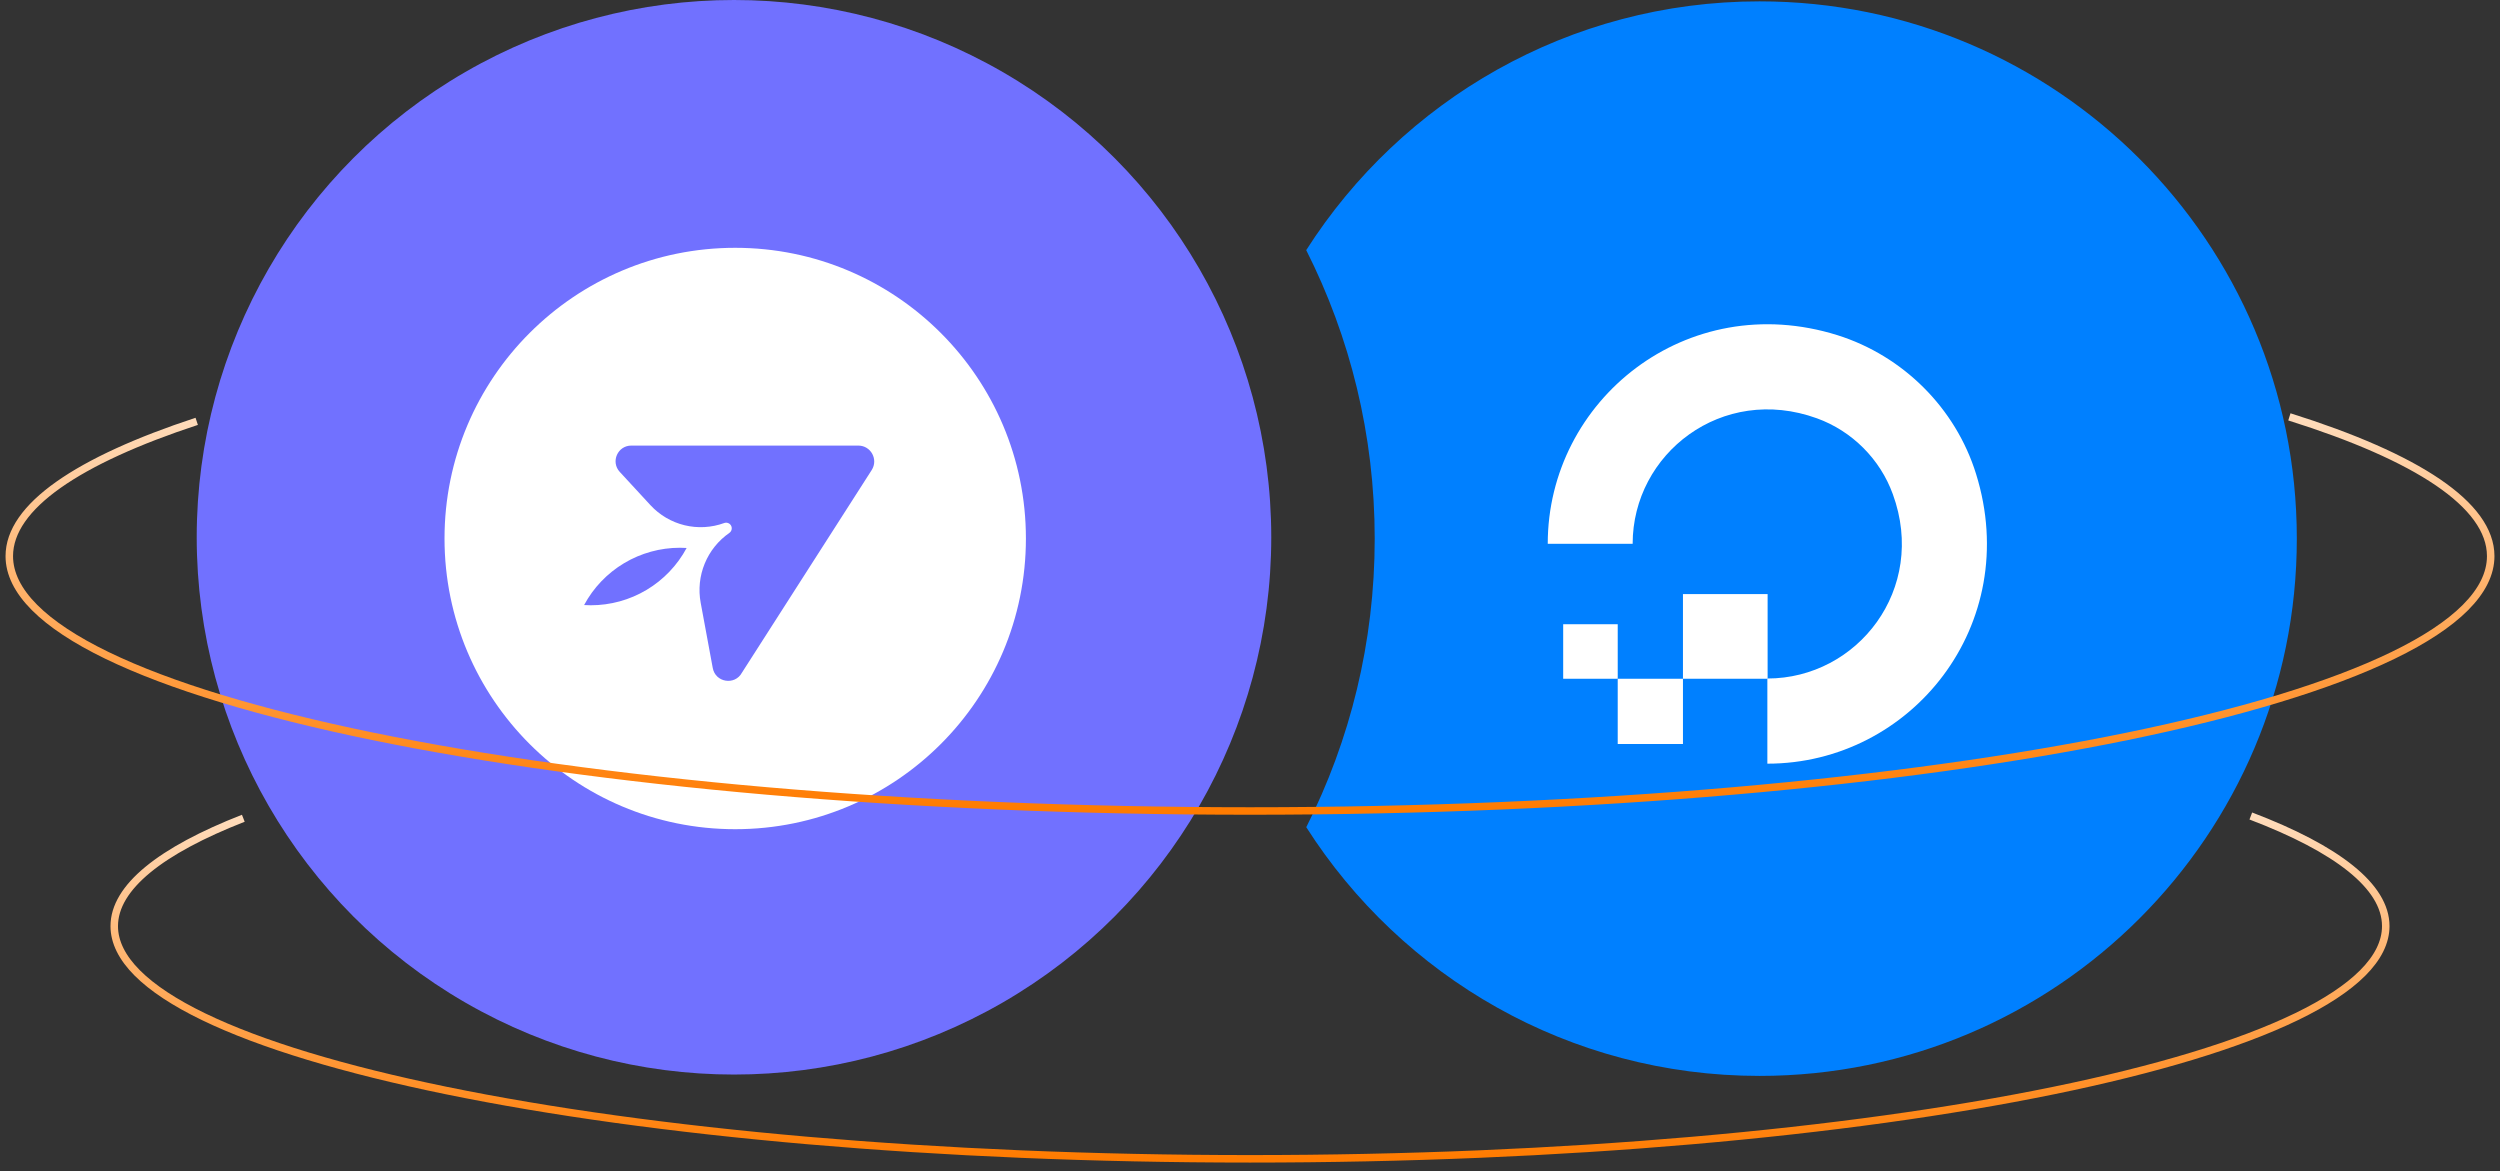 <svg width="269" height="126" viewBox="0 0 269 126" fill="none" xmlns="http://www.w3.org/2000/svg">
<rect x="0" y="0" width="269" height="126" fill="#333333" stroke="none"/>
<circle cx="78.977" cy="57.811" r="57.811" fill="#7171FF"/>
<path d="M189.326 0.146C221.254 0.146 247.138 26.028 247.138 57.956C247.138 89.884 221.254 115.768 189.326 115.768C168.826 115.767 150.818 105.096 140.554 89.006C145.264 79.676 147.919 69.131 147.919 57.966C147.919 46.796 145.263 36.247 140.549 26.914C150.813 10.82 168.823 0.146 189.326 0.146Z" fill="#0080FF"/>
<g clip-path="url(#clip0_5086_19367)">
<path d="M190.168 82.171V73.008C199.867 73.008 207.396 63.389 203.671 53.181C202.305 49.403 199.277 46.376 195.5 45.01C185.292 41.312 175.673 48.814 175.673 58.513H166.537C166.537 43.054 181.487 30.997 197.697 36.061C204.77 38.285 210.423 43.911 212.62 50.984C217.684 67.22 205.654 82.171 190.168 82.171Z" fill="white"/>
<path d="M190.195 73.033H181.086V63.924H190.195V73.033Z" fill="white"/>
<path d="M181.086 80.054H174.066V73.034H181.086V80.054Z" fill="white"/>
<path d="M174.067 73.034H168.199V67.167H174.067V73.034Z" fill="white"/>
</g>
<path d="M93.796 50.576L79.837 72.372C79.08 73.783 76.967 73.442 76.69 71.865L75.391 64.844C75.129 63.428 75.282 61.967 75.83 60.636C76.378 59.304 77.299 58.16 78.481 57.339C78.6 57.254 78.685 57.13 78.719 56.988C78.753 56.846 78.735 56.697 78.668 56.568C78.601 56.438 78.489 56.337 78.353 56.284C78.218 56.23 78.067 56.227 77.93 56.276C76.564 56.776 75.08 56.86 73.666 56.518C72.252 56.175 70.971 55.422 69.985 54.352L66.685 50.775C65.689 49.694 66.455 47.945 67.926 47.945H92.356C93.707 47.945 94.523 49.438 93.796 50.576ZM63.566 65.127C63.325 65.127 63.087 65.118 62.849 65.104C63.85 63.24 65.338 61.682 67.155 60.596C68.971 59.511 71.048 58.938 73.164 58.938C73.405 58.938 73.644 58.948 73.882 58.963C72.88 60.827 71.392 62.385 69.575 63.471C67.759 64.556 65.682 65.128 63.566 65.127ZM79.109 26.664C61.835 26.664 47.83 40.667 47.83 57.943C47.83 75.219 61.835 89.222 79.109 89.222C96.385 89.222 110.388 75.219 110.388 57.943C110.388 40.667 96.385 26.664 79.109 26.664Z" fill="white"/>
<path d="M242.187 87.801C251.451 91.329 256.707 95.363 256.707 99.65C256.707 113.479 201.993 124.689 134.5 124.689C67.007 124.689 12.293 113.479 12.293 99.65C12.293 95.462 17.31 91.514 26.181 88.045" stroke="url(#paint0_linear_5086_19367)" stroke-width="0.807"/>
<path d="M246.337 44.854C260.036 49.161 268 54.308 268 59.837C268 74.984 208.23 87.263 134.5 87.263C60.77 87.263 1 74.984 1 59.837C1 54.512 8.385 49.542 21.166 45.336" stroke="url(#paint1_linear_5086_19367)" stroke-width="0.807"/>
<defs>
<linearGradient id="paint0_linear_5086_19367" x1="134.5" y1="124.689" x2="134.5" y2="74.61" gradientUnits="userSpaceOnUse">
<stop stop-color="#FF7B00"/>
<stop offset="1" stop-color="white"/>
</linearGradient>
<linearGradient id="paint1_linear_5086_19367" x1="134.5" y1="87.263" x2="134.5" y2="29.688" gradientUnits="userSpaceOnUse">
<stop stop-color="#FF7B00"/>
<stop offset="1" stop-color="white"/>
</linearGradient>
<clipPath id="clip0_5086_19367">
<rect width="49.226" height="49.226" fill="white" transform="translate(164.963 33.461)"/>
</clipPath>
</defs>
</svg>

